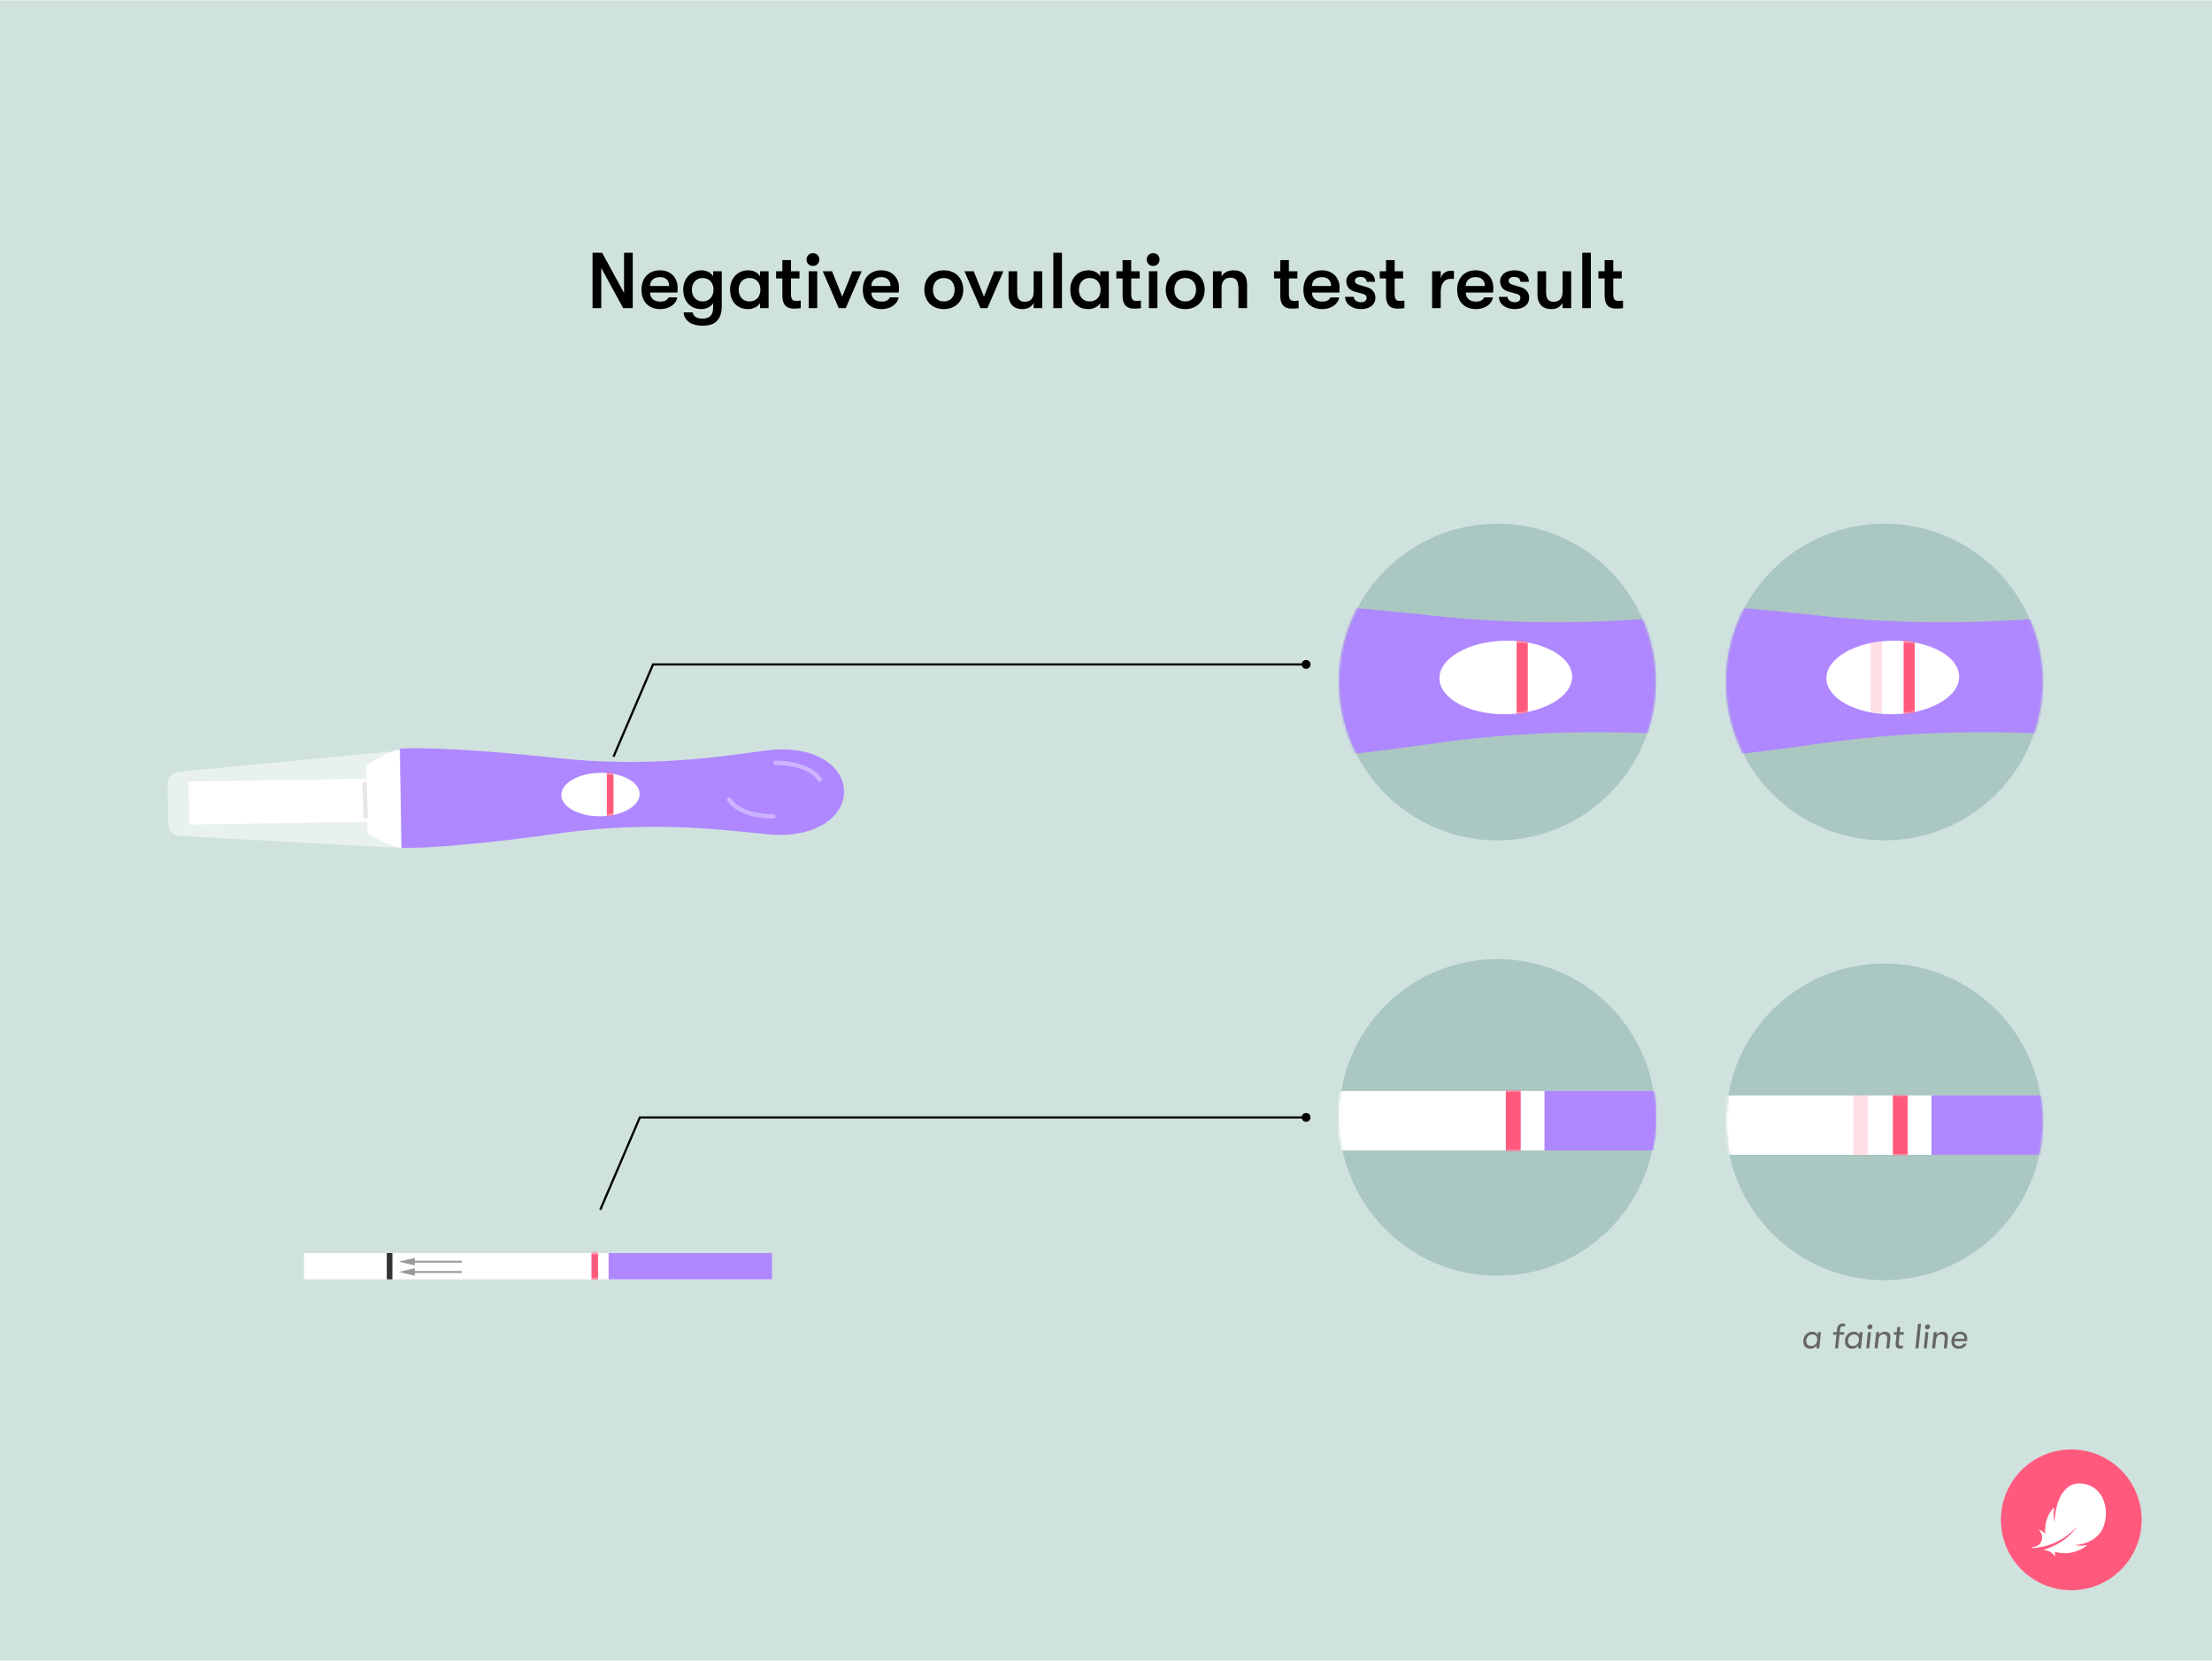 <?xml version="1.0" encoding="utf-8"?>
<svg xmlns="http://www.w3.org/2000/svg" fill="none" height="750" viewBox="0 0 1006 755" width="999">
<rect fill="#D0E2DE" height="755" width="1006"/>
<circle cx="942" cy="691" fill="#FF5A7D" r="32"/>
<path d="M924.522 703.827C926.71 703.7 930.567 703.158 934.561 701.366C940.875 698.534 944.136 694.403 944.185 694.442C944.342 694.564 942.086 697.807 937.843 700.663C934.805 702.704 932.232 703.764 929.63 704.545C927.994 705.033 930.509 704.159 932.857 705.81C934.469 706.942 934.537 708.173 934.6 707.167C934.63 706.703 934.61 706.039 934.566 705.541C936.051 705.961 938.17 706.352 940.821 706.059C943.712 705.736 946.378 704.662 948.746 702.885C949.576 702.26 948.844 702.445 948.419 702.528C947.384 702.729 945.489 702.934 943.385 702.431C944.805 702.431 953.995 701.767 956.798 693.7C959.776 685.111 955.704 674.447 945.679 674.447C935.65 674.447 934.298 689.345 934.473 692.104C933.966 690.614 933.756 688.422 934.102 686.522C934.234 685.805 934.41 684.984 933.521 686.039C931.817 688.065 929.581 691.977 930.23 697.235C929.439 696.581 928.726 696.127 928.062 695.785C927.315 695.399 926.993 695.248 927.828 696.293C928.487 697.118 929.288 699.003 928.282 700.966C927.511 702.47 926.182 703.212 924.766 703.368C924.093 703.427 924.039 703.856 924.522 703.827Z" fill="white"/>
<path d="M269.485 140V114.8H273.841L283.813 133.088V114.8H287.773V140H283.417L273.445 121.712V140H269.485ZM308.192 130.748C308.192 131.432 308.156 131.972 308.084 132.908H295.628C295.736 135.572 297.464 137.012 300.308 137.012C302.252 137.012 303.404 136.4 304.052 135.104H308.012C307.508 138.236 304.34 140.432 300.308 140.432C295.016 140.432 291.74 137.048 291.74 131.612C291.74 126.248 295.052 122.792 300.164 122.792C304.952 122.792 308.192 126.032 308.192 130.748ZM295.628 129.92H304.34C304.304 127.328 302.792 125.888 300.092 125.888C297.32 125.888 295.664 127.544 295.628 129.92ZM324.333 123.224H328.257V139.28C328.257 142.592 327.213 145.076 325.233 146.516C323.829 147.56 321.885 147.992 319.473 147.992C317.241 147.992 315.117 147.524 313.569 146.48C311.985 145.4 310.977 143.78 310.905 141.908H315.009C315.333 143.636 316.737 144.752 319.437 144.752C322.641 144.752 324.333 143.348 324.333 139.568V137.732C323.325 139.424 321.021 140.432 318.969 140.432C313.749 140.432 310.725 136.544 310.725 131.612C310.725 126.68 314.037 122.792 319.077 122.792C321.309 122.792 323.325 123.8 324.333 125.492V123.224ZM319.545 136.94C322.749 136.94 324.513 134.492 324.513 131.612C324.513 128.732 322.749 126.284 319.545 126.284C316.593 126.284 314.649 128.552 314.649 131.612C314.649 134.672 316.593 136.94 319.545 136.94ZM340.274 140.432C334.874 140.432 332.03 136.544 332.03 131.612C332.03 126.68 335.162 122.792 340.382 122.792C342.614 122.792 344.63 123.8 345.674 125.492V123.224H349.562V140H345.674V137.732C344.63 139.424 342.326 140.432 340.274 140.432ZM340.85 136.94C344.198 136.94 345.818 134.492 345.818 131.612C345.818 128.732 344.198 126.284 340.85 126.284C337.79 126.284 335.954 128.552 335.954 131.612C335.954 134.672 337.79 136.94 340.85 136.94ZM362.19 136.688C362.802 136.688 363.774 136.616 364.17 136.544V140C363.558 140.108 362.406 140.216 361.254 140.216C359.346 140.216 355.818 139.964 355.818 134.312V126.5H352.974V123.224H355.818V118.148H359.742V123.224H363.594V126.5H359.742V133.412C359.742 136.328 360.642 136.688 362.19 136.688ZM369.722 120.812C367.994 120.812 366.806 119.516 366.806 117.896C366.806 116.276 367.994 114.98 369.722 114.98C371.45 114.98 372.638 116.276 372.638 117.896C372.638 119.516 371.45 120.812 369.722 120.812ZM367.778 140V123.224H371.666V140H367.778ZM381.46 140L374.188 123.224H378.4L383.044 134.744L387.688 123.224H391.9L384.628 140H381.46ZM408.845 130.748C408.845 131.432 408.809 131.972 408.737 132.908H396.281C396.389 135.572 398.117 137.012 400.961 137.012C402.905 137.012 404.057 136.4 404.705 135.104H408.665C408.161 138.236 404.993 140.432 400.961 140.432C395.669 140.432 392.393 137.048 392.393 131.612C392.393 126.248 395.705 122.792 400.817 122.792C405.605 122.792 408.845 126.032 408.845 130.748ZM396.281 129.92H404.993C404.957 127.328 403.445 125.888 400.745 125.888C397.973 125.888 396.317 127.544 396.281 129.92ZM429.233 140.432C423.689 140.432 420.377 136.544 420.377 131.612C420.377 126.68 423.689 122.792 429.233 122.792C434.777 122.792 438.089 126.68 438.089 131.612C438.089 136.544 434.777 140.432 429.233 140.432ZM429.233 136.94C432.401 136.94 434.165 134.672 434.165 131.612C434.165 128.552 432.401 126.284 429.233 126.284C426.065 126.284 424.301 128.552 424.301 131.612C424.301 134.672 426.065 136.94 429.233 136.94ZM445.901 140L438.629 123.224H442.841L447.485 134.744L452.129 123.224H456.341L449.069 140H445.901ZM464.916 140.432C461.244 140.432 458.688 138.272 458.688 133.772V123.224H462.612V132.8C462.612 135.5 463.476 137.084 466.032 137.084C469.02 137.084 470.1 135.104 470.1 132.692V123.224H474.024V140H470.1V137.66C469.092 139.46 467.328 140.432 464.916 140.432ZM479.047 140V114.8H482.971V140H479.047ZM494.996 140.432C489.596 140.432 486.752 136.544 486.752 131.612C486.752 126.68 489.884 122.792 495.104 122.792C497.336 122.792 499.352 123.8 500.396 125.492V123.224H504.284V140H500.396V137.732C499.352 139.424 497.048 140.432 494.996 140.432ZM495.572 136.94C498.92 136.94 500.54 134.492 500.54 131.612C500.54 128.732 498.92 126.284 495.572 126.284C492.512 126.284 490.676 128.552 490.676 131.612C490.676 134.672 492.512 136.94 495.572 136.94ZM516.913 136.688C517.525 136.688 518.497 136.616 518.893 136.544V140C518.281 140.108 517.129 140.216 515.977 140.216C514.069 140.216 510.541 139.964 510.541 134.312V126.5H507.697V123.224H510.541V118.148H514.465V123.224H518.317V126.5H514.465V133.412C514.465 136.328 515.365 136.688 516.913 136.688ZM524.444 120.812C522.716 120.812 521.528 119.516 521.528 117.896C521.528 116.276 522.716 114.98 524.444 114.98C526.172 114.98 527.36 116.276 527.36 117.896C527.36 119.516 526.172 120.812 524.444 120.812ZM522.5 140V123.224H526.388V140H522.5ZM539.026 140.432C533.482 140.432 530.17 136.544 530.17 131.612C530.17 126.68 533.482 122.792 539.026 122.792C544.57 122.792 547.882 126.68 547.882 131.612C547.882 136.544 544.57 140.432 539.026 140.432ZM539.026 136.94C542.194 136.94 543.958 134.672 543.958 131.612C543.958 128.552 542.194 126.284 539.026 126.284C535.858 126.284 534.094 128.552 534.094 131.612C534.094 134.672 535.858 136.94 539.026 136.94ZM551.645 140V123.224H555.569V125.564C556.613 123.764 558.557 122.792 561.041 122.792C565.073 122.792 567.161 125.06 567.161 129.452V140H563.237V131.252C563.237 127.688 562.301 126.14 559.565 126.14C557.009 126.14 555.569 127.832 555.569 130.784V140H551.645ZM588.632 136.688C589.244 136.688 590.216 136.616 590.612 136.544V140C590 140.108 588.848 140.216 587.696 140.216C585.788 140.216 582.26 139.964 582.26 134.312V126.5H579.416V123.224H582.26V118.148H586.184V123.224H590.036V126.5H586.184V133.412C586.184 136.328 587.084 136.688 588.632 136.688ZM609.235 130.748C609.235 131.432 609.199 131.972 609.127 132.908H596.671C596.779 135.572 598.507 137.012 601.351 137.012C603.295 137.012 604.447 136.4 605.095 135.104H609.055C608.551 138.236 605.383 140.432 601.351 140.432C596.059 140.432 592.783 137.048 592.783 131.612C592.783 126.248 596.095 122.792 601.207 122.792C605.995 122.792 609.235 126.032 609.235 130.748ZM596.671 129.92H605.383C605.347 127.328 603.835 125.888 601.135 125.888C598.363 125.888 596.707 127.544 596.671 129.92ZM618.896 140.432C614.792 140.432 611.768 138.056 611.768 134.852H615.692C615.692 136.292 617.096 137.3 619.112 137.3C620.588 137.3 621.524 136.508 621.524 135.32C621.524 134.384 621.128 133.808 619.328 133.34L615.98 132.44C613.64 131.792 612.308 130.1 612.308 127.724C612.308 124.88 615.008 122.792 618.752 122.792C622.856 122.792 625.376 124.772 625.376 128.012H621.524C621.524 126.608 620.444 125.78 618.608 125.78C617.204 125.78 616.196 126.5 616.196 127.508C616.196 128.408 616.736 129.02 618.284 129.452L621.632 130.424C624.008 131.108 625.52 132.836 625.52 135.212C625.52 138.488 622.964 140.432 618.896 140.432ZM636.725 136.688C637.337 136.688 638.309 136.616 638.705 136.544V140C638.093 140.108 636.941 140.216 635.789 140.216C633.881 140.216 630.353 139.964 630.353 134.312V126.5H627.509V123.224H630.353V118.148H634.277V123.224H638.129V126.5H634.277V133.412C634.277 136.328 635.177 136.688 636.725 136.688ZM651.313 140V123.224H655.237V126.464C655.849 124.088 657.865 123.008 659.701 123.008C660.313 123.008 660.817 123.044 661.249 123.152V126.752C660.637 126.68 660.313 126.68 659.701 126.68C656.929 126.68 655.237 128.768 655.237 132.584V140H651.313ZM679.161 130.748C679.161 131.432 679.125 131.972 679.053 132.908H666.597C666.705 135.572 668.433 137.012 671.277 137.012C673.221 137.012 674.373 136.4 675.021 135.104H678.981C678.477 138.236 675.309 140.432 671.277 140.432C665.985 140.432 662.709 137.048 662.709 131.612C662.709 126.248 666.021 122.792 671.133 122.792C675.921 122.792 679.161 126.032 679.161 130.748ZM666.597 129.92H675.309C675.273 127.328 673.761 125.888 671.061 125.888C668.289 125.888 666.633 127.544 666.597 129.92ZM688.822 140.432C684.718 140.432 681.694 138.056 681.694 134.852H685.618C685.618 136.292 687.022 137.3 689.038 137.3C690.514 137.3 691.45 136.508 691.45 135.32C691.45 134.384 691.054 133.808 689.254 133.34L685.906 132.44C683.566 131.792 682.234 130.1 682.234 127.724C682.234 124.88 684.934 122.792 688.678 122.792C692.782 122.792 695.302 124.772 695.302 128.012H691.45C691.45 126.608 690.37 125.78 688.534 125.78C687.13 125.78 686.122 126.5 686.122 127.508C686.122 128.408 686.662 129.02 688.21 129.452L691.558 130.424C693.934 131.108 695.446 132.836 695.446 135.212C695.446 138.488 692.89 140.432 688.822 140.432ZM705.455 140.432C701.783 140.432 699.227 138.272 699.227 133.772V123.224H703.151V132.8C703.151 135.5 704.015 137.084 706.571 137.084C709.559 137.084 710.639 135.104 710.639 132.692V123.224H714.563V140H710.639V137.66C709.631 139.46 707.867 140.432 705.455 140.432ZM719.586 140V114.8H723.51V140H719.586ZM736.147 136.688C736.759 136.688 737.731 136.616 738.127 136.544V140C737.515 140.108 736.363 140.216 735.211 140.216C733.303 140.216 729.775 139.964 729.775 134.312V126.5H726.931V123.224H729.775V118.148H733.699V123.224H737.551V126.5H733.699V133.412C733.699 136.328 734.599 136.688 736.147 136.688Z" fill="black"/>
<path d="M279 344L297 302H593" stroke="black"/>
<path d="M273 550L291 508H594" stroke="black"/>
<circle cx="681" cy="310" fill="#AAC7C2" r="72"/>
<circle cx="681" cy="508" fill="#AAC7C2" r="72"/>
<circle cx="857" cy="510" fill="#AAC7C2" r="72"/>
<mask height="144" id="mask0_4835_4931" maskUnits="userSpaceOnUse" style="mask-type:alpha" width="144" x="609" y="436">
<circle cx="681" cy="508" fill="#F5D2BB" r="72"/>
</mask>
<g mask="url(#mask0_4835_4931)">
<rect fill="white" height="26.999" transform="matrix(1 0 0 -1 390 522.999)" width="480.202"/>
<mask height="27" id="mask1_4835_4931" maskUnits="userSpaceOnUse" style="mask-type:alpha" width="481" x="390" y="496">
<rect fill="white" height="26.999" transform="matrix(1 0 0 -1 390 522.999)" width="480.202"/>
</mask>
<g mask="url(#mask1_4835_4931)">
<rect fill="#FF5A7D" height="31.581" width="6.767" x="684.844" y="492.272"/>
</g>
<rect fill="#AF87FF" height="26.999" transform="matrix(1 0 0 -1 702.422 523)" width="167.781"/>
</g>
<mask height="144" id="mask2_4835_4931" maskUnits="userSpaceOnUse" style="mask-type:alpha" width="144" x="609" y="436">
<circle cx="681" cy="508" fill="#F5D2BB" r="72"/>
</mask>
<g mask="url(#mask2_4835_4931)">
<rect fill="white" height="26.999" transform="matrix(1 0 0 -1 390 522.999)" width="480.202"/>
<mask height="27" id="mask3_4835_4931" maskUnits="userSpaceOnUse" style="mask-type:alpha" width="481" x="390" y="496">
<rect fill="white" height="26.999" transform="matrix(1 0 0 -1 390 522.999)" width="480.202"/>
</mask>
<g mask="url(#mask3_4835_4931)">
<rect fill="#FF5A7D" height="31.581" width="6.767" x="684.844" y="492.272"/>
</g>
<rect fill="#AF87FF" height="26.999" transform="matrix(1 0 0 -1 702.422 523)" width="167.781"/>
</g>
<mask height="144" id="mask4_4835_4931" maskUnits="userSpaceOnUse" style="mask-type:alpha" width="144" x="785" y="438">
<circle cx="857" cy="510" fill="#F5D2BB" r="72"/>
</mask>
<g mask="url(#mask4_4835_4931)">
<rect fill="white" height="26.999" transform="matrix(1 0 0 -1 566 524.999)" width="480.202"/>
<mask height="27" id="mask5_4835_4931" maskUnits="userSpaceOnUse" style="mask-type:alpha" width="481" x="566" y="498">
<rect fill="white" height="26.999" transform="matrix(1 0 0 -1 566 524.999)" width="480.202"/>
</mask>
<g mask="url(#mask5_4835_4931)">
<rect fill="#FF5A7D" height="31.581" width="6.767" x="860.844" y="494.272"/>
<rect fill="#FF5A7D" fill-opacity="0.2" height="31.581" width="6.767" x="842.844" y="494.272"/>
</g>
<rect fill="#AF87FF" height="26.999" transform="matrix(1 0 0 -1 878.422 525)" width="167.781"/>
</g>
<mask height="144" id="mask6_4835_4931" maskUnits="userSpaceOnUse" style="mask-type:alpha" width="144" x="609" y="238">
<circle cx="681" cy="310" fill="#F5D2BB" r="72"/>
</mask>
<g mask="url(#mask6_4835_4931)">
<path clip-rule="evenodd" d="M530.654 310.799L530.044 272.692C547.185 271.263 595.632 273.723 652.053 279.878C718.186 287.092 773.13 279.463 805.755 274.933C807.924 274.632 809.994 274.344 811.961 274.076C847.783 269.19 872.103 284.866 872.43 305.338L872.428 305.338C872.754 325.808 848.948 342.253 812.99 338.514C811.014 338.309 808.936 338.088 806.76 337.856C774.006 334.371 718.846 328.502 652.978 337.826C596.782 345.781 548.438 349.788 531.261 348.907L530.652 310.799L530.654 310.799Z" fill="#AF87FF" fill-rule="evenodd"/>
<ellipse cx="684.823" cy="307.931" fill="white" rx="30.185" ry="16.724" transform="rotate(-0.916 684.823 307.931)"/>
<mask height="34" id="mask7_4835_4931" maskUnits="userSpaceOnUse" style="mask-type:alpha" width="62" x="654" y="291">
<ellipse cx="684.823" cy="307.931" fill="#D5E1FF" rx="30.185" ry="16.724" transform="rotate(-0.916 684.823 307.931)"/>
</mask>
<g mask="url(#mask7_4835_4931)">
<rect fill="#FF5A7D" height="38.956" width="5.081" x="689.75" y="289.018"/>
</g>
</g>
<circle cx="857" cy="310" fill="#AAC7C2" r="72"/>
<mask height="144" id="mask8_4835_4931" maskUnits="userSpaceOnUse" style="mask-type:alpha" width="144" x="785" y="238">
<circle cx="857" cy="310" fill="#F5D2BB" r="72"/>
</mask>
<g mask="url(#mask8_4835_4931)">
<path clip-rule="evenodd" d="M706.654 310.799L706.044 272.692C723.185 271.263 771.632 273.723 828.053 279.878C894.186 287.092 949.13 279.463 981.755 274.933C983.924 274.632 985.994 274.344 987.961 274.076C1023.78 269.19 1048.1 284.866 1048.43 305.338L1048.43 305.338C1048.75 325.808 1024.95 342.253 988.99 338.514C987.014 338.309 984.936 338.088 982.76 337.856C950.006 334.371 894.846 328.502 828.978 337.826C772.782 345.781 724.438 349.788 707.261 348.907L706.652 310.799L706.654 310.799Z" fill="#AF87FF" fill-rule="evenodd"/>
<ellipse cx="860.823" cy="307.931" fill="white" rx="30.185" ry="16.724" transform="rotate(-0.916 860.823 307.931)"/>
<mask height="34" id="mask9_4835_4931" maskUnits="userSpaceOnUse" style="mask-type:alpha" width="62" x="830" y="291">
<ellipse cx="860.823" cy="307.931" fill="#D5E1FF" rx="30.185" ry="16.724" transform="rotate(-0.916 860.823 307.931)"/>
</mask>
<g mask="url(#mask9_4835_4931)">
<rect fill="#FF5A7D" height="38.956" width="5.081" x="865.75" y="289.018"/>
<rect fill="#FF5A7D" fill-opacity="0.2" height="38.956" width="5.081" x="850.75" y="289.018"/>
</g>
</g>
<path clip-rule="evenodd" d="M182.074 362.859L181.714 340.361C191.834 339.517 220.437 340.969 253.75 344.603C292.795 348.862 325.235 344.358 344.497 341.684C345.778 341.506 347 341.336 348.161 341.178C369.311 338.293 383.67 347.549 383.863 359.635L383.862 359.635C384.054 371.721 369.999 381.43 348.769 379.223C347.602 379.102 346.376 378.971 345.09 378.834C325.752 376.777 293.185 373.312 254.296 378.817C221.117 383.513 192.574 385.879 182.432 385.359L182.073 362.859L182.074 362.859Z" fill="#AF87FF" fill-rule="evenodd"/>
<path d="M182.429 385.257L181.717 340.709C179.213 340.749 169.028 345.489 166.666 348.417L167.151 378.757C169.841 380.708 179.187 385.309 182.429 385.257Z" fill="white"/>
<rect fill="white" height="19.551" transform="rotate(-0.916 85.797 355.267)" width="81.686" x="85.797" y="355.267"/>
<path d="M81.292 350.814L181.967 341.185L182.675 385.492L81.809 380.004C78.877 379.844 76.568 377.445 76.521 374.509L76.233 356.47C76.186 353.554 78.389 351.092 81.292 350.814Z" fill="white" fill-opacity="0.5"/>
<path d="M166.253 371.164L165.838 356.526" stroke="#E6E6E6" stroke-linecap="round" stroke-width="2.029"/>
<ellipse cx="273.094" cy="361.166" fill="white" rx="17.821" ry="9.874" transform="rotate(-0.916 273.094 361.166)"/>
<path d="M351.689 371.084C346.764 371.226 335.851 369.911 331.601 363.518" stroke="#CCB3FF" stroke-linecap="round" stroke-width="2.029"/>
<path d="M352.693 346.773C357.619 346.632 368.532 347.946 372.782 354.339" stroke="#CCB3FF" stroke-linecap="round" stroke-width="2.029"/>
<mask height="21" id="mask10_4835_4931" maskUnits="userSpaceOnUse" style="mask-type:alpha" width="36" x="255" y="351">
<ellipse cx="273.094" cy="361.166" fill="#D5E1FF" rx="17.821" ry="9.874" transform="rotate(-0.916 273.094 361.166)"/>
</mask>
<g mask="url(#mask10_4835_4931)">
<rect fill="#FF5A7D" height="23" width="3" x="276" y="350"/>
</g>
<rect fill="white" height="11.969" transform="matrix(1 0 0 -1 138.289 581.622)" width="212.878"/>
<mask height="13" id="mask11_4835_4931" maskUnits="userSpaceOnUse" style="mask-type:alpha" width="214" x="138" y="569">
<rect fill="white" height="11.969" transform="matrix(1 0 0 -1 138.289 581.622)" width="212.878"/>
</mask>
<g mask="url(#mask11_4835_4931)">
<rect fill="#FF5A7D" height="14" width="3" x="269" y="568"/>
</g>
<rect fill="#AF87FF" height="11.969" transform="matrix(1 0 0 -1 276.789 581.622)" width="74.379"/>
<rect fill="#323232" height="11.969" transform="matrix(1 0 0 -1 175.906 581.622)" width="2.565"/>
<path d="M186.938 573.149L186.937 574.004L210.021 574.004L210.021 573.149L186.938 573.149Z" fill="#999999"/>
<path d="M188.65 575.287L181.383 573.577L188.65 571.867V575.287Z" fill="#999999"/>
<path d="M186.938 577.851L186.937 578.706L210.021 578.706L210.021 577.851L186.938 577.851Z" fill="#999999"/>
<path d="M188.65 579.988L181.383 578.278L188.65 576.568V579.988Z" fill="#999999"/>
<circle cx="594" cy="302" fill="black" r="2"/>
<circle cx="594" cy="508" fill="black" r="2"/>
<path d="M823.381 613.192C821.029 613.192 819.909 611.496 820.133 609.32C820.357 607.144 821.941 605.432 824.229 605.432C825.397 605.432 826.293 606.024 826.661 606.936L826.789 605.624H828.165L827.397 613H826.021L826.165 611.704C825.605 612.616 824.485 613.192 823.381 613.192ZM823.701 611.944C825.317 611.944 826.325 610.744 826.469 609.32C826.629 607.896 825.877 606.68 824.261 606.68C822.741 606.68 821.669 607.8 821.509 609.32C821.349 610.824 822.181 611.944 823.701 611.944ZM838.305 602.952C837.745 602.952 836.977 603.064 836.849 604.312L836.705 605.624H838.785L838.673 606.792H836.593L835.937 613H834.545L835.201 606.792H833.633L833.745 605.624H835.313L835.457 604.344C835.697 602.04 837.281 601.704 838.081 601.704C838.561 601.704 838.961 601.784 839.185 601.88L839.057 603.064C838.833 603 838.593 602.952 838.305 602.952ZM842.334 613.192C839.982 613.192 838.862 611.496 839.086 609.32C839.31 607.144 840.894 605.432 843.182 605.432C844.35 605.432 845.246 606.024 845.614 606.936L845.742 605.624H847.118L846.35 613H844.974L845.118 611.704C844.558 612.616 843.438 613.192 842.334 613.192ZM842.654 611.944C844.27 611.944 845.278 610.744 845.422 609.32C845.582 607.896 844.83 606.68 843.214 606.68C841.694 606.68 840.622 607.8 840.462 609.32C840.302 610.824 841.134 611.944 842.654 611.944ZM850.347 604.36C849.675 604.36 849.259 603.864 849.323 603.24C849.387 602.616 849.915 602.104 850.587 602.104C851.243 602.104 851.643 602.616 851.579 603.24C851.515 603.864 851.003 604.36 850.347 604.36ZM848.747 613L849.515 605.624H850.891L850.123 613H848.747ZM852.528 613L853.296 605.624H854.688L854.56 606.984C855.056 606.04 856.016 605.432 857.296 605.432C859.104 605.432 859.92 606.488 859.712 608.456L859.232 613H857.856L858.272 609.064C858.448 607.416 857.984 606.632 856.672 606.632C855.296 606.632 854.48 607.608 854.336 609.096L853.92 613H852.528ZM864.572 611.848C864.844 611.848 865.292 611.8 865.5 611.752L865.372 612.984C865.1 613.048 864.588 613.096 864.108 613.096C863.244 613.096 861.868 612.936 862.124 610.552L862.524 606.792H861.196L861.308 605.624H862.636L862.892 603.288H864.284L864.028 605.624H865.884L865.772 606.792H863.916L863.548 610.248C863.404 611.656 863.868 611.848 864.572 611.848ZM871.106 613L872.29 601.8H873.682L872.498 613H871.106ZM876.503 604.36C875.831 604.36 875.415 603.864 875.479 603.24C875.543 602.616 876.071 602.104 876.743 602.104C877.399 602.104 877.799 602.616 877.735 603.24C877.671 603.864 877.159 604.36 876.503 604.36ZM874.903 613L875.671 605.624H877.047L876.279 613H874.903ZM878.684 613L879.452 605.624H880.844L880.716 606.984C881.212 606.04 882.172 605.432 883.452 605.432C885.26 605.432 886.076 606.488 885.868 608.456L885.388 613H884.012L884.428 609.064C884.604 607.416 884.14 606.632 882.828 606.632C881.452 606.632 880.636 607.608 880.492 609.096L880.076 613H878.684ZM894.676 608.904C894.644 609.176 894.628 609.384 894.564 609.72H888.852C888.724 611.144 889.524 611.976 890.932 611.976C891.908 611.976 892.612 611.592 892.996 610.888H894.388C893.988 612.248 892.532 613.192 890.804 613.192C888.532 613.192 887.268 611.688 887.508 609.304C887.764 606.968 889.364 605.432 891.556 605.432C893.636 605.432 894.884 606.872 894.676 608.904ZM888.964 608.648H893.348C893.476 607.352 892.756 606.552 891.412 606.552C890.068 606.552 889.156 607.4 888.964 608.648Z" fill="#666666"/>
</svg>